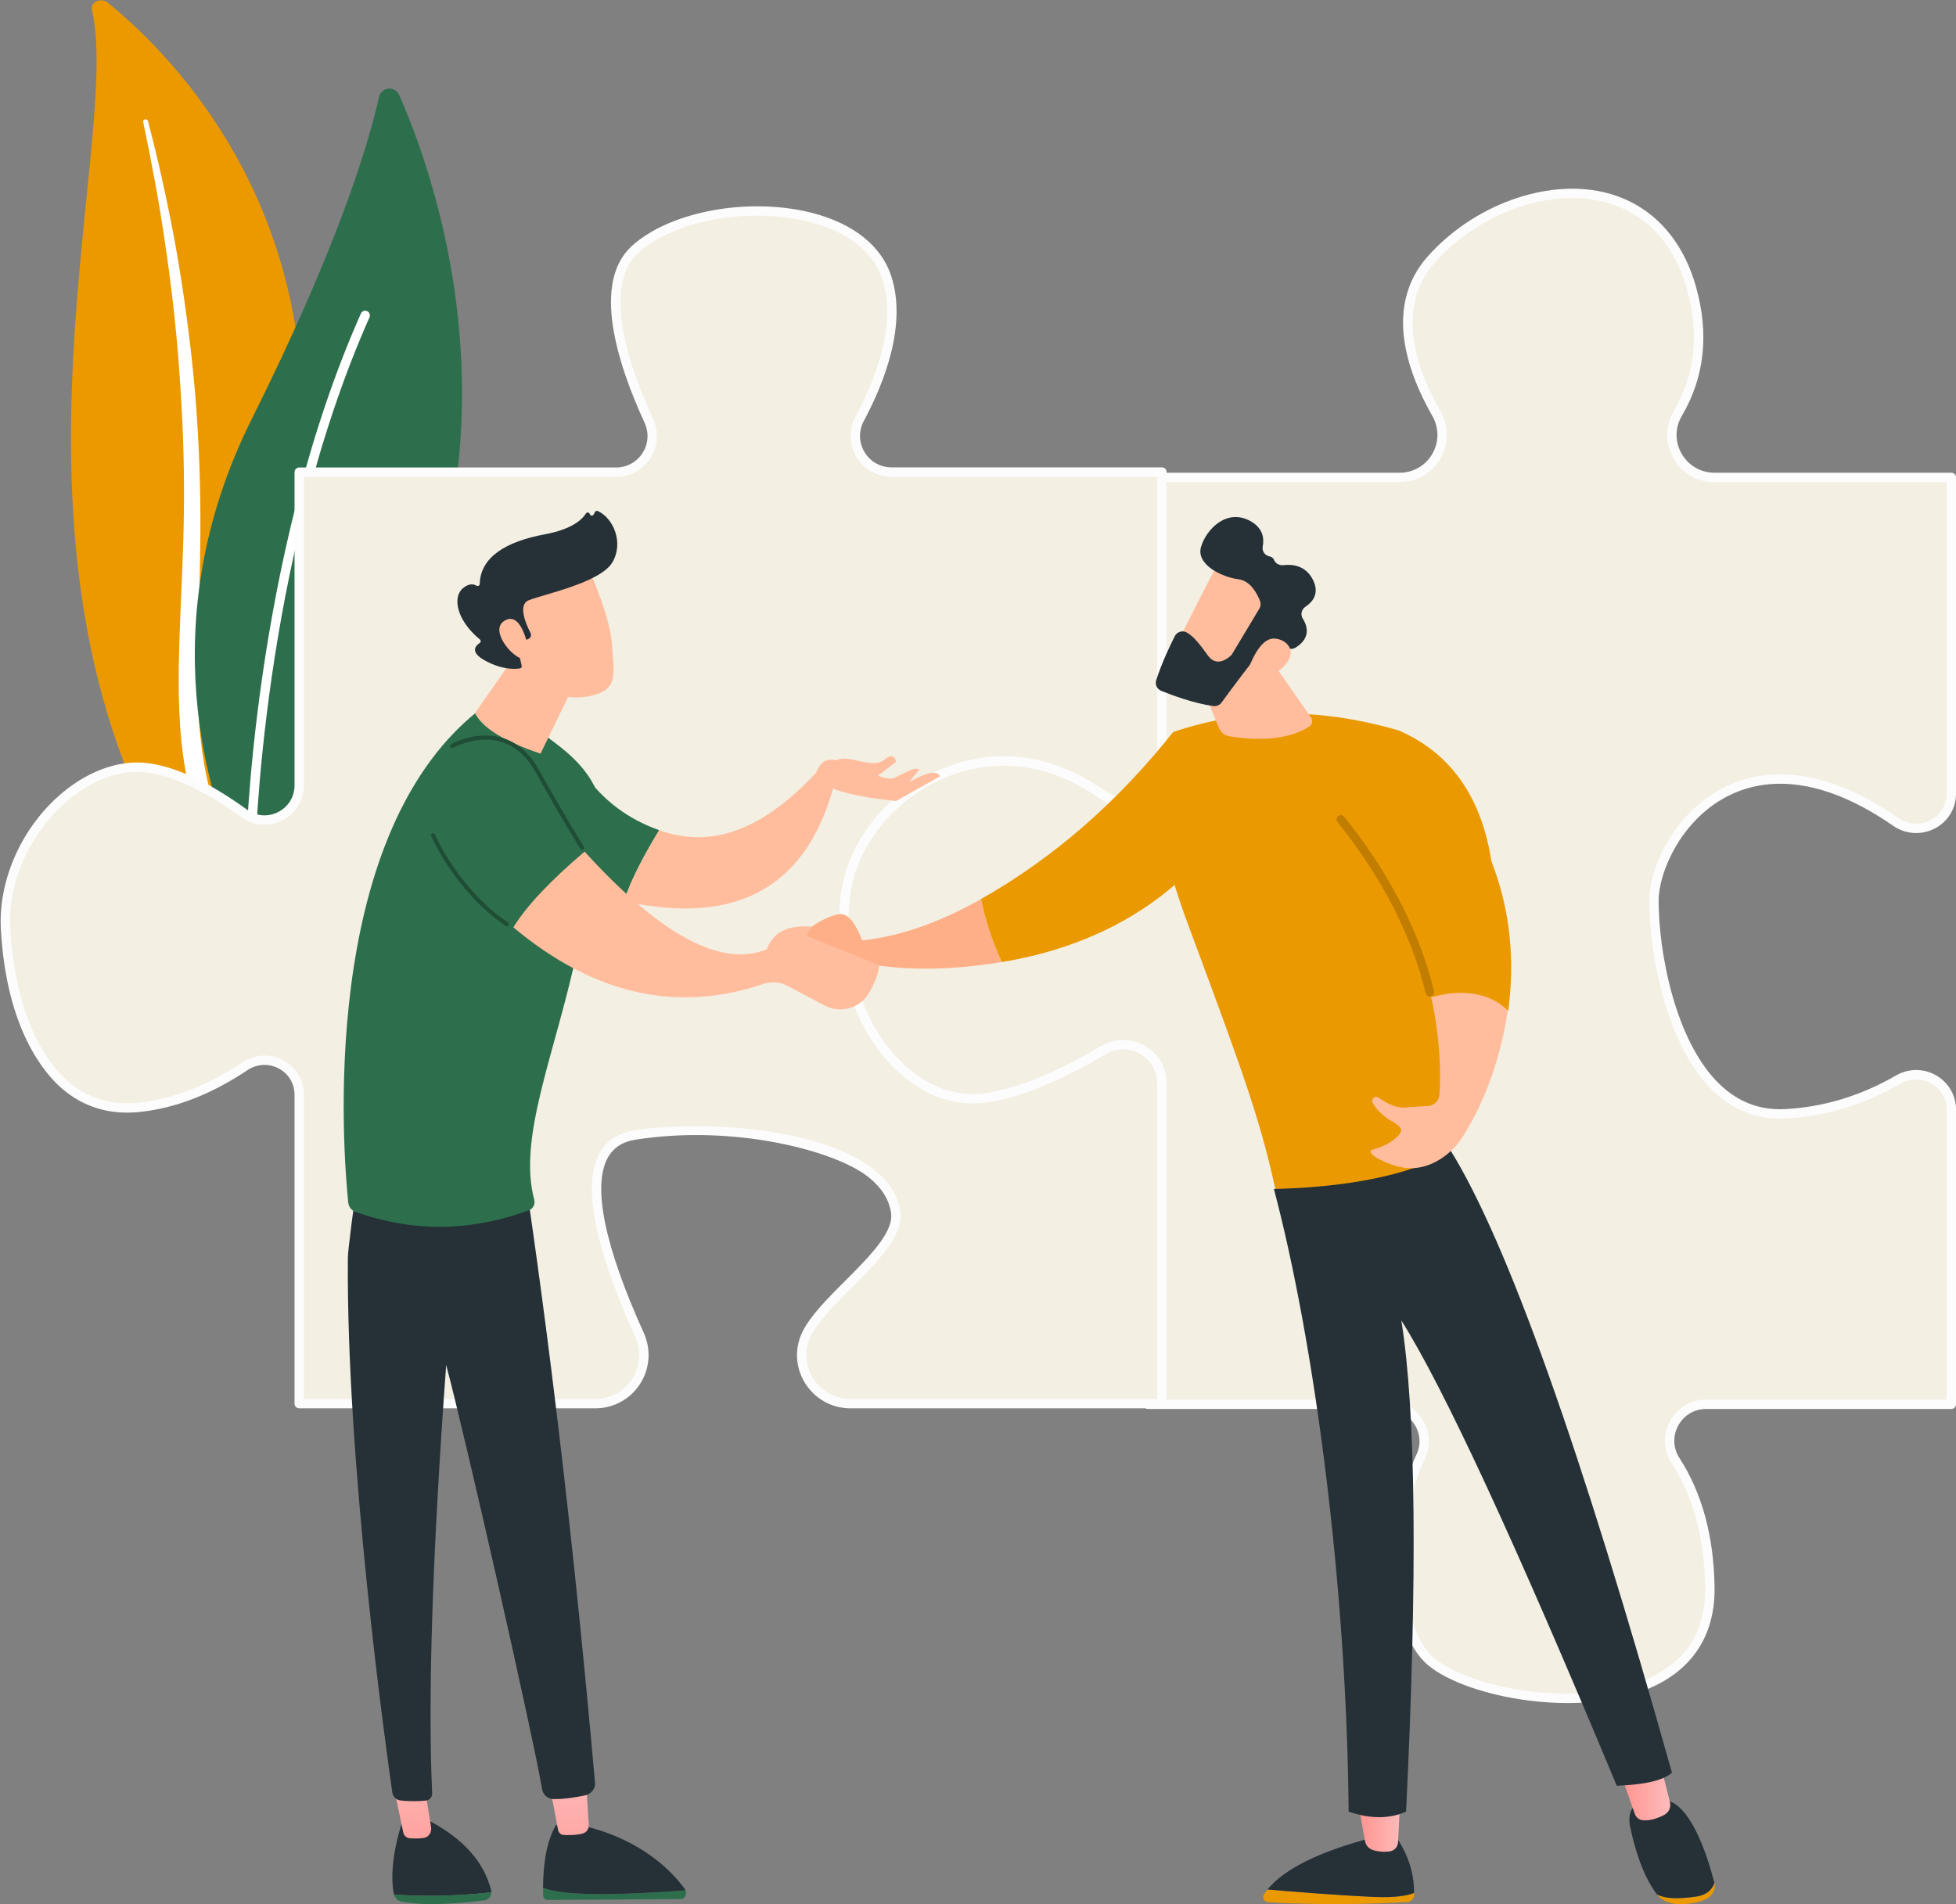 <svg xmlns="http://www.w3.org/2000/svg" viewBox="0 0 2807 2733" width="2807" height="2733">
	<rect x="0" y="0" width="2807" height="2733" fill="#808080" stroke="none"/>
	<defs>
		<linearGradient id="grd1" gradientUnits="userSpaceOnUse"  x1="4191.08" y1="5369.431" x2="1960.138" y2="-2169.591">
			<stop offset="0" stop-color="#f3efe3"  />
			<stop offset="1" stop-color="#f3efe3"  />
		</linearGradient>
		<linearGradient id="grd2" gradientUnits="userSpaceOnUse"  x1="2623.536" y1="3926.342" x2="344.156" y2="-3776.367">
			<stop offset="0" stop-color="#f3efe3"  />
			<stop offset="1" stop-color="#f3efe3"  />
		</linearGradient>
		<linearGradient id="grd3" gradientUnits="userSpaceOnUse"  x1="1118.544" y1="1332.631" x2="1150.29" y2="1321.625">
			<stop offset="0" stop-color="#feaf87"  />
			<stop offset="1" stop-color="#feaf87"  />
		</linearGradient>
		<linearGradient id="grd4" gradientUnits="userSpaceOnUse"  x1="1302.061" y1="1402.746" x2="1776.847" y2="885.207">
			<stop offset="0" stop-color="#eb9900"  />
			<stop offset="1" stop-color="#eb9900"  />
		</linearGradient>
		<linearGradient id="grd5" gradientUnits="userSpaceOnUse"  x1="1398.225" y1="1400.995" x2="1789.444" y2="974.547">
			<stop offset="0" stop-color="#eb9900"  />
			<stop offset="1" stop-color="#eb9900"  />
		</linearGradient>
		<linearGradient id="grd6" gradientUnits="userSpaceOnUse"  x1="1766.502" y1="1121.12" x2="1720.176" y2="982.139">
			<stop offset="0" stop-color="#ffbd9d"  />
			<stop offset="1" stop-color="#ffbd9d"  />
		</linearGradient>
		<linearGradient id="grd7" gradientUnits="userSpaceOnUse"  x1="1742.406" y1="776.917" x2="1916.22" y2="852.488">
			<stop offset="0" stop-color="#ffbd9d"  />
			<stop offset="1" stop-color="#ffbd9d"  />
		</linearGradient>
		<linearGradient id="grd8" gradientUnits="userSpaceOnUse"  x1="1920.425" y1="873.699" x2="1782.716" y2="727.411">
			<stop offset="0" stop-color="#253137"  />
			<stop offset="1" stop-color="#253137"  />
		</linearGradient>
		<linearGradient id="grd9" gradientUnits="userSpaceOnUse"  x1="1716.881" y1="865.532" x2="1862.265" y2="928.743">
			<stop offset="0" stop-color="#ffbd9d"  />
			<stop offset="1" stop-color="#ffbd9d"  />
		</linearGradient>
		<linearGradient id="grd10" gradientUnits="userSpaceOnUse"  x1="2029.128" y1="2710.272" x2="1814.819" y2="2710.272">
			<stop offset="0" stop-color="#eb9900"  />
			<stop offset="1" stop-color="#eb9900"  />
		</linearGradient>
		<linearGradient id="grd11" gradientUnits="userSpaceOnUse"  x1="2564.325" y1="2567.159" x2="1781.738" y2="2790.215">
			<stop offset="0" stop-color="#253137"  />
			<stop offset="1" stop-color="#253137"  />
		</linearGradient>
		<linearGradient id="grd12" gradientUnits="userSpaceOnUse"  x1="2009.322" y1="2581.829" x2="1948.345" y2="2581.829">
			<stop offset="0" stop-color="#febbba"  />
			<stop offset="1" stop-color="#ff928e"  />
		</linearGradient>
		<linearGradient id="grd13" gradientUnits="userSpaceOnUse"  x1="2459.144" y1="2700.745" x2="2377.848" y2="2700.745">
			<stop offset="0" stop-color="#eb9900"  />
			<stop offset="1" stop-color="#eb9900"  />
		</linearGradient>
		<linearGradient id="grd14" gradientUnits="userSpaceOnUse"  x1="2170.769" y1="2413.68" x2="2640.449" y2="2719.518">
			<stop offset="0" stop-color="#253137"  />
			<stop offset="1" stop-color="#253137"  />
		</linearGradient>
		<linearGradient id="grd15" gradientUnits="userSpaceOnUse"  x1="2395.58" y1="2525.276" x2="2324.165" y2="2525.276">
			<stop offset="0" stop-color="#febbba"  />
			<stop offset="1" stop-color="#ff928e"  />
		</linearGradient>
		<linearGradient id="grd16" gradientUnits="userSpaceOnUse"  x1="2683.17" y1="2478.965" x2="1569.312" y2="939.004">
			<stop offset="0" stop-color="#253137"  />
			<stop offset="1" stop-color="#253137"  />
		</linearGradient>
		<linearGradient id="grd17" gradientUnits="userSpaceOnUse"  x1="2176.071" y1="1502.522" x2="2017.867" y2="1806.759">
			<stop offset="0" stop-color="#ffbd9d"  />
			<stop offset="1" stop-color="#ffbd9d"  />
		</linearGradient>
		<linearGradient id="grd18" gradientUnits="userSpaceOnUse"  x1="1563.486" y1="1584.828" x2="1994.398" y2="1115.114">
			<stop offset="0" stop-color="#eb9900"  />
			<stop offset="1" stop-color="#eb9900"  />
		</linearGradient>
		<linearGradient id="grd19" gradientUnits="userSpaceOnUse"  x1="1908.346" y1="1204.514" x2="2018.092" y2="772.248">
			<stop offset="0" stop-color="#c17d00"  />
			<stop offset="1" stop-color="#c17d00"  />
		</linearGradient>
		<linearGradient id="grd20" gradientUnits="userSpaceOnUse"  x1="566.054" y1="2608.069" x2="705.223" y2="2608.069">
			<stop offset="0" stop-color="#253137"  />
			<stop offset="1" stop-color="#253137"  />
		</linearGradient>
		<linearGradient id="grd21" gradientUnits="userSpaceOnUse"  x1="898.087" y1="2570.363" x2="481.193" y2="2897.709">
			<stop offset="0" stop-color="#2d6f4d"  />
			<stop offset="1" stop-color="#2d6f4d"  />
		</linearGradient>
		<linearGradient id="grd22" gradientUnits="userSpaceOnUse"  x1="634.738" y1="2507.941" x2="607.726" y2="2743.688">
			<stop offset="0" stop-color="#febbba"  />
			<stop offset="1" stop-color="#ff928e"  />
		</linearGradient>
		<linearGradient id="grd23" gradientUnits="userSpaceOnUse"  x1="1054.604" y1="2671.676" x2="538.53" y2="3076.898">
			<stop offset="0" stop-color="#2d6f4d"  />
			<stop offset="1" stop-color="#2d6f4d"  />
		</linearGradient>
		<linearGradient id="grd24" gradientUnits="userSpaceOnUse"  x1="779.298" y1="2617.747" x2="983.718" y2="2617.747">
			<stop offset="0" stop-color="#253137"  />
			<stop offset="1" stop-color="#253137"  />
		</linearGradient>
		<linearGradient id="grd25" gradientUnits="userSpaceOnUse"  x1="851.764" y1="2530.696" x2="839.624" y2="2767.862">
			<stop offset="0" stop-color="#febbba"  />
			<stop offset="1" stop-color="#ff928e"  />
		</linearGradient>
		<linearGradient id="grd26" gradientUnits="userSpaceOnUse"  x1="1120.791" y1="1728.333" x2="667.363" y2="3163.41">
			<stop offset="0" stop-color="#253137"  />
			<stop offset="1" stop-color="#253137"  />
		</linearGradient>
		<linearGradient id="grd27" gradientUnits="userSpaceOnUse"  x1="260.015" y1="1509.331" x2="681.975" y2="991.554">
			<stop offset="0" stop-color="#2d6f4d"  />
			<stop offset="1" stop-color="#2d6f4d"  />
		</linearGradient>
		<linearGradient id="grd28" gradientUnits="userSpaceOnUse"  x1="610.185" y1="982.442" x2="798.905" y2="870.109">
			<stop offset="0" stop-color="#ffbd9d"  />
			<stop offset="1" stop-color="#ffbd9d"  />
		</linearGradient>
		<linearGradient id="grd29" gradientUnits="userSpaceOnUse"  x1="790.853" y1="1022.348" x2="684.044" y2="865.403">
			<stop offset="0" stop-color="#ffbd9d"  />
			<stop offset="1" stop-color="#ffbd9d"  />
		</linearGradient>
		<linearGradient id="grd30" gradientUnits="userSpaceOnUse"  x1="759.395" y1="606.588" x2="914.308" y2="788.027">
			<stop offset="0" stop-color="#253137"  />
			<stop offset="1" stop-color="#253137"  />
		</linearGradient>
		<linearGradient id="grd31" gradientUnits="userSpaceOnUse"  x1="784.389" y1="1017.99" x2="691.149" y2="880.984">
			<stop offset="0" stop-color="#ffbd9d"  />
			<stop offset="1" stop-color="#ffbd9d"  />
		</linearGradient>
		<linearGradient id="grd32" gradientUnits="userSpaceOnUse"  x1="603.841" y1="1428.557" x2="841.593" y2="1103.331">
			<stop offset="0" stop-color="#2d6f4d"  />
			<stop offset="1" stop-color="#2d6f4d"  />
		</linearGradient>
		<linearGradient id="grd33" gradientUnits="userSpaceOnUse"  x1="1364.665" y1="1196.583" x2="968.543" y2="1393.632">
			<stop offset="0" stop-color="#ffbd9d"  />
			<stop offset="1" stop-color="#ffbd9d"  />
		</linearGradient>
		<linearGradient id="grd34" gradientUnits="userSpaceOnUse"  x1="1302.873" y1="1076.302" x2="1186.752" y2="1197.585">
			<stop offset="0" stop-color="#ffbd9d"  />
			<stop offset="1" stop-color="#ffbd9d"  />
		</linearGradient>
		<linearGradient id="grd35" gradientUnits="userSpaceOnUse"  x1="1305.753" y1="1137.176" x2="932.357" y2="1322.919">
			<stop offset="0" stop-color="#ffbd9d"  />
			<stop offset="1" stop-color="#ffbd9d"  />
		</linearGradient>
		<linearGradient id="grd36" gradientUnits="userSpaceOnUse"  x1="1434.037" y1="1546.515" x2="284.049" y2="1338.565">
			<stop offset="0" stop-color="#ffbd9d"  />
			<stop offset="1" stop-color="#ffbd9d"  />
		</linearGradient>
		<linearGradient id="grd37" gradientUnits="userSpaceOnUse"  x1="966.702" y1="968.522" x2="464.859" y2="1737.722">
			<stop offset="0" stop-color="#1f4d35"  />
			<stop offset="1" stop-color="#1f4d35"  />
		</linearGradient>
		<linearGradient id="grd38" gradientUnits="userSpaceOnUse"  x1="983.137" y1="994.207" x2="500.897" y2="1733.361">
			<stop offset="0" stop-color="#1f4d35"  />
			<stop offset="1" stop-color="#1f4d35"  />
		</linearGradient>
	</defs>
	<style>
		tspan { white-space:pre }
		.shp0 { fill: #ec9900 } 
		.shp1 { mix-blend-mode: soft-light;fill: #ffffff } 
		.shp2 { fill: #2d6f4d } 
		.shp3 { fill: url(#grd1) } 
		.shp4 { fill: #fcfcfc } 
		.shp5 { fill: url(#grd2) } 
		.shp6 { fill: url(#grd3) } 
		.shp7 { fill: url(#grd4) } 
		.shp8 { fill: url(#grd5) } 
		.shp9 { fill: url(#grd6) } 
		.shp10 { fill: url(#grd7) } 
		.shp11 { fill: url(#grd8) } 
		.shp12 { fill: url(#grd9) } 
		.shp13 { fill: url(#grd10) } 
		.shp14 { fill: url(#grd11) } 
		.shp15 { fill: url(#grd12) } 
		.shp16 { fill: url(#grd13) } 
		.shp17 { fill: url(#grd14) } 
		.shp18 { fill: url(#grd15) } 
		.shp19 { fill: url(#grd16) } 
		.shp20 { fill: url(#grd17) } 
		.shp21 { fill: url(#grd18) } 
		.shp22 { fill: url(#grd19) } 
		.shp23 { fill: url(#grd20) } 
		.shp24 { fill: url(#grd21) } 
		.shp25 { fill: url(#grd22) } 
		.shp26 { fill: url(#grd23) } 
		.shp27 { fill: url(#grd24) } 
		.shp28 { fill: url(#grd25) } 
		.shp29 { fill: url(#grd26) } 
		.shp30 { fill: url(#grd27) } 
		.shp31 { fill: url(#grd28) } 
		.shp32 { fill: url(#grd29) } 
		.shp33 { fill: url(#grd30) } 
		.shp34 { fill: url(#grd31) } 
		.shp35 { fill: url(#grd32) } 
		.shp36 { fill: url(#grd33) } 
		.shp37 { fill: url(#grd34) } 
		.shp38 { fill: url(#grd35) } 
		.shp39 { fill: url(#grd36) } 
		.shp40 { fill: url(#grd37) } 
		.shp41 { fill: url(#grd38) } 
	</style>
	<g id="Illustration">
		<g id="&lt;Group&gt;">
			<g id="&lt;Group&gt;">
				<path id="&lt;Path&gt;" class="shp0" d="M131.93 14.27C129.34 3.23 144.88 -4.11 154.39 3.6C250.99 81.93 483.09 316.5 425.24 726.43C352.67 1240.75 476.74 1428.42 631.18 1542.89C489.79 1507 374.61 1425.58 285.64 1298.63C-41.99 831.08 178.06 210.63 131.93 14.27Z" />
				<path id="&lt;Path&gt;" class="shp1" d="M205.45 174.91C217.53 232.17 228.3 289.6 236.63 347.29C245.3 404.93 251.95 462.77 256.49 520.71C260.78 578.66 263.81 636.67 263.99 694.7C264.46 752.73 262.05 810.72 259.39 868.92C257.11 927.11 254.43 985.72 258.69 1044.74C262.88 1103.64 275.28 1163.06 299.88 1218.76C306.03 1232.64 312.5 1246.48 319.84 1259.85C326.91 1273.35 334.66 1286.57 342.69 1299.68C358.9 1325.82 377.15 1351.08 397.49 1375.05C438.31 1422.92 487.54 1465.38 541.77 1501.32C547.48 1505.1 555.66 1504.17 560.04 1499.25C564.34 1494.41 563.38 1487.51 557.94 1483.68L557.9 1483.65C545 1474.59 532.23 1465.41 519.98 1455.77C513.76 1451.03 507.8 1446.07 501.74 1441.21C495.89 1436.15 489.82 1431.28 484.16 1426.08C461.13 1405.58 439.8 1383.71 420.44 1360.59C381.51 1314.56 350.34 1263.27 326.73 1210.09C315.27 1183.38 306.11 1155.99 299.42 1128.08C292.75 1100.17 288.56 1071.77 286.24 1043.14C281.59 985.85 283.69 927.83 285.49 869.63C287.2 811.41 288.45 752.91 286.91 694.44C286.24 665.22 284.95 636 283.06 606.82C282.21 592.23 281.04 577.65 279.9 563.07C278.59 548.5 277.19 533.94 275.65 519.4C269.38 461.22 261.06 403.23 250.63 345.56C239.87 287.92 227.35 230.55 212.29 173.7C211.86 172.07 209.99 171.06 208.11 171.43C206.28 171.79 205.12 173.34 205.45 174.91Z" />
			</g>
			<g id="&lt;Group&gt;">
				<g id="&lt;Group&gt;">
					<path id="&lt;Path&gt;" class="shp2" d="M382.17 1245.33C370.33 1257.9 349.5 1254.29 342.37 1238.55C303.06 1151.76 214.09 896.31 361.02 602.01C485.1 353.49 528.76 206.94 543.97 139.04C547.19 124.68 566.87 122.78 572.81 136.24C638.33 284.77 811.36 789.97 382.17 1245.33Z" />
					<path id="&lt;Path&gt;" class="shp1" d="M360.66 1236.17C360.24 1236.25 359.8 1236.28 359.36 1236.28C355.64 1236.22 352.66 1233.16 352.72 1229.43C352.78 1225.21 361 803.33 517.91 449.99C519.42 446.59 523.4 445.05 526.81 446.56C530.21 448.07 531.75 452.06 530.23 455.46C374.47 806.23 366.27 1225.45 366.2 1229.64C366.15 1232.92 363.77 1235.62 360.66 1236.17Z" />
				</g>
			</g>
			<g id="&lt;Group&gt;">
				<g id="&lt;Group&gt;">
					<path id="&lt;Path&gt;" class="shp3" d="M2061.36 593.66C2023.8 527.68 1994.9 438.95 2053.93 372.54C2160.56 252.59 2373.8 225.93 2427.12 412.52C2449.17 489.71 2433.6 549.71 2407.75 593.53C2383.8 634.11 2413.32 685.26 2460.44 685.26L2800.31 685.26L2800.31 1138.73C2800.31 1179.67 2754.3 1203.11 2720.66 1179.77C2492.66 1021.52 2373.78 1208.18 2373.52 1292.18C2373.24 1385.48 2413.79 1605.4 2560.4 1598.73C2627.4 1595.69 2683.27 1573.16 2724.18 1549.59C2758.06 1530.07 2800.31 1553.84 2800.31 1592.94L2800.31 2015.6L2448.58 2015.6C2406.82 2015.6 2381.92 2061.72 2404.63 2096.76C2430.73 2137.02 2452.58 2195.39 2453.77 2278.46C2456.8 2489.93 2133.9 2451.73 2053.93 2385.09C1996.81 2337.49 1994.46 2184.86 2038.93 2090.47C2055.36 2055.6 2028.34 2015.6 1989.78 2015.6L1647.42 2015.6L1647.42 1553.09C1647.42 1519.37 1610.8 1498.64 1581.81 1515.86C1522.89 1550.88 1431.88 1594.78 1340.87 1598.73C1187.6 1605.4 1167.61 1432.13 1160.94 1298.85C1155.06 1181.13 1379.48 990.58 1556.63 1106.75C1585.66 1125.78 1645.23 1153.64 1645.23 1118.93L1645.23 685.26L2008.55 685.26C2055.6 685.26 2084.64 634.55 2061.36 593.66Z" />
					<path id="&lt;Compound Path&gt;" fill-rule="evenodd" class="shp4" d="M2249.72 2444.49C2231.82 2444.49 2213.28 2443.31 2194.34 2440.92C2133.32 2433.23 2077.87 2413.82 2049.61 2390.27C1987.97 2338.9 1988.86 2180.91 2032.83 2087.6C2039.44 2073.58 2038.36 2057.87 2029.88 2044.5C2021.08 2030.63 2006.09 2022.35 1989.78 2022.35L1647.42 2022.35C1643.7 2022.35 1640.68 2019.33 1640.68 2015.6L1640.68 1553.09C1640.68 1539.74 1633.78 1527.84 1622.22 1521.27C1610.61 1514.66 1596.79 1514.8 1585.26 1521.66C1524.63 1557.69 1433.06 1601.47 1341.17 1605.47C1270.51 1608.61 1219.5 1574.37 1189.72 1503.89C1164.46 1444.11 1157.59 1366.86 1154.21 1299.18C1150.99 1234.85 1210.71 1152.62 1296.2 1103.64C1387.12 1051.57 1483.38 1050.66 1560.33 1101.11C1587.05 1118.64 1623.15 1133.62 1634.88 1127.3C1635.87 1126.77 1638.49 1125.35 1638.49 1118.93L1638.49 685.26C1638.49 681.54 1641.51 678.52 1645.23 678.52L2008.55 678.52C2028.08 678.52 2045.57 668.48 2055.35 651.66C2065.25 634.65 2065.3 614.21 2055.5 597C2001.84 502.74 1999.55 423.57 2048.89 368.06C2114.07 294.74 2217.64 256.77 2300.7 275.7C2365.77 290.54 2412.97 338.47 2433.6 410.67C2453.05 478.76 2446.31 541.43 2413.55 596.96C2403.61 613.82 2403.47 634.06 2413.2 651.1C2423.01 668.27 2440.67 678.52 2460.44 678.52L2800.3 678.52C2804.03 678.52 2807.05 681.54 2807.05 685.26L2807.05 1138.73C2807.05 1160.32 2795.66 1179.16 2776.59 1189.14C2757.51 1199.12 2734.61 1197.65 2716.82 1185.31C2603.68 1106.78 2524.65 1119.12 2478.27 1143.29C2411.61 1178.04 2380.39 1252.69 2380.27 1292.2C2380.05 1364.41 2403.25 1494.39 2468.06 1556.51C2494.28 1581.64 2525.16 1593.53 2560.09 1591.99C2615.53 1589.48 2669.61 1573.25 2720.81 1543.74C2739.01 1533.26 2760.64 1533.23 2778.69 1543.65C2796.45 1553.92 2807.05 1572.34 2807.05 1592.94L2807.05 2015.6C2807.05 2019.33 2804.03 2022.35 2800.3 2022.35L2448.58 2022.35C2431.53 2022.35 2416.51 2031.25 2408.4 2046.17C2400.25 2061.16 2400.96 2078.7 2410.29 2093.1C2442.57 2142.89 2459.47 2205.22 2460.52 2278.37C2461.45 2343.65 2431.68 2392.59 2374.44 2419.91C2340.46 2436.12 2297.37 2444.49 2249.72 2444.49ZM1654.17 2008.86L1989.78 2008.86C2010.74 2008.86 2029.98 2019.48 2041.27 2037.28C2052.11 2054.37 2053.52 2075.33 2045.03 2093.35C1999.72 2189.5 2006.51 2336.8 2058.24 2379.92C2111.26 2424.1 2271.4 2454.13 2368.63 2407.74C2421.52 2382.5 2447.9 2339.04 2447.03 2278.56C2446.02 2207.99 2429.85 2148.06 2398.98 2100.43C2386.91 2081.83 2386.01 2059.13 2396.55 2039.73C2407.06 2020.4 2426.5 2008.86 2448.58 2008.86L2793.56 2008.86L2793.56 1592.94C2793.56 1577.22 2785.48 1563.16 2771.94 1555.33C2758.12 1547.34 2741.53 1547.38 2727.54 1555.43C2674.45 1586.02 2618.32 1602.85 2560.7 1605.47C2522.07 1607.25 2487.72 1594.03 2458.73 1566.25C2390.86 1501.19 2366.56 1366.7 2366.78 1292.16C2366.91 1248.1 2399.66 1169.07 2472.04 1131.34C2521.71 1105.44 2605.84 1091.86 2724.51 1174.23C2738.36 1183.85 2755.5 1184.95 2770.34 1177.19C2784.88 1169.58 2793.56 1155.2 2793.56 1138.73L2793.56 692L2460.44 692C2435.77 692 2413.73 679.21 2401.49 657.78C2389.33 636.49 2389.5 611.19 2401.94 590.1C2432.74 537.89 2439.03 478.76 2420.64 414.38C2396.01 328.18 2340.19 298.54 2297.7 288.85C2219.2 270.93 2121.02 307.2 2058.97 377.02C2027.49 412.43 2003.37 478.18 2067.22 590.33C2079.42 611.76 2079.35 637.23 2067.01 658.44C2054.79 679.46 2032.94 692 2008.55 692L1651.98 692L1651.98 1118.93C1651.98 1130.88 1646.17 1136.53 1641.29 1139.16C1615.54 1153.07 1555.48 1114.06 1552.94 1112.39C1480.38 1064.8 1389.25 1065.88 1302.91 1115.35C1222.88 1161.18 1164.75 1239.93 1167.67 1298.51C1171 1365.01 1177.7 1440.8 1202.14 1498.65C1229.88 1564.3 1275.12 1594.83 1340.58 1591.99C1429.68 1588.12 1519.07 1545.31 1578.37 1510.06C1594.13 1500.7 1613.01 1500.51 1628.89 1509.55C1644.71 1518.55 1654.17 1534.83 1654.17 1553.09L1654.17 2008.86Z" />
				</g>
				<g id="&lt;Group&gt;">
					<path id="&lt;Path&gt;" class="shp5" d="M351.16 1530.55C311.18 1557.39 258.41 1583.48 198.93 1589.43C67.23 1602.6 14.55 1457.73 7.96 1332.61C1.38 1207.49 113.32 1088.96 212.1 1102.13C258.63 1108.33 309.53 1137.91 350.37 1167.46C383.36 1191.34 429.41 1167.86 429.41 1127.14L429.41 677.75L884.05 677.75C921.94 677.75 947.05 638.63 931.22 604.2C895.55 526.67 855.48 408.86 911.36 358.01C998.21 278.99 1232.8 278.99 1272.31 397.52C1294.44 463.89 1264.38 543.74 1233.65 601.16C1215.11 635.78 1240.12 677.57 1279.39 677.57L1667.42 677.57L1667.42 1093.75C1667.42 1138.15 1617.21 1165.74 1581 1140.05C1413.15 1020.92 1229.84 1146.58 1213.05 1286.52C1193.29 1451.14 1298.65 1589.43 1410.6 1576.26C1467.45 1569.57 1532.78 1537.42 1583.33 1507.38C1620.45 1485.32 1667.42 1511.81 1667.42 1555L1667.42 2014.69L1220.49 2014.69C1169.35 2014.69 1135.15 1961.35 1157.31 1915.26C1183.73 1860.34 1291.99 1792.92 1285.48 1740.89C1272.31 1635.53 1037.72 1609.46 911.36 1629.08C814.92 1644.05 862.86 1794.91 917.68 1915.81C938.69 1962.15 905.22 2014.69 854.35 2014.69L429.41 2014.69L429.41 1571.48C429.41 1531.25 384.58 1508.14 351.16 1530.55Z" />
					<path id="&lt;Compound Path&gt;" fill-rule="evenodd" class="shp4" d="M1667.42 2021.43L1220.49 2021.43C1193.93 2021.43 1169.62 2007.99 1155.47 1985.47C1141.49 1963.23 1139.91 1935.89 1151.24 1912.34C1162.59 1888.74 1188.19 1863.14 1212.94 1838.38C1247 1804.32 1282.22 1769.1 1278.8 1741.73C1276.26 1721.46 1264.4 1703.2 1243.53 1687.47C1195.99 1651.61 1054.47 1613.69 912.4 1635.74C893.21 1638.72 879.97 1647.4 871.94 1662.26C849.95 1702.95 867.88 1789.66 923.81 1913.02C934.68 1936.99 932.7 1964.46 918.49 1986.5C904.39 2008.37 880.42 2021.43 854.35 2021.43L429.41 2021.43C425.69 2021.43 422.67 2018.41 422.67 2014.69L422.67 1571.48C422.67 1555.37 414.23 1541.25 400.1 1533.71C385.61 1525.99 368.71 1526.89 354.92 1536.15C303.27 1570.82 251.01 1591 199.6 1596.14C157.12 1600.39 119.98 1589.11 89.12 1562.63C65.25 1542.15 8.9 1478.76 1.23 1332.96C-2.3 1265.92 28.23 1194.07 80.89 1145.46C121.58 1107.91 169.74 1089.69 212.99 1095.45C253.14 1100.8 300.69 1123.19 354.33 1162C367.73 1171.7 384.52 1173.02 399.22 1165.51C413.9 1158.01 422.67 1143.67 422.67 1127.14L422.67 677.75C422.67 674.03 425.69 671.01 429.41 671.01L884.05 671.01C899.55 671.01 913.78 663.24 922.12 650.23C930.45 637.23 931.56 621.07 925.09 607.01C885.06 519.99 849.39 405.29 906.83 353.02C961.87 302.93 1075.98 282.22 1166.6 305.89C1224.71 321.06 1264.53 352.85 1278.71 395.38C1301.77 464.59 1270.17 547.22 1239.59 604.34C1232.01 618.5 1232.4 635.15 1240.63 648.89C1248.86 662.62 1263.35 670.82 1279.39 670.82L1667.42 670.82C1671.15 670.82 1674.17 673.84 1674.17 677.57L1674.17 1093.75C1674.17 1117.34 1661.05 1138.77 1639.93 1149.68C1619.27 1160.35 1595.78 1158.8 1577.1 1145.54C1505.97 1095.06 1426.02 1085.33 1351.97 1118.15C1280.16 1149.97 1228.25 1216.37 1219.74 1287.32C1208.96 1377.11 1236.59 1467.29 1291.83 1522.66C1326.83 1557.74 1368.7 1574.41 1409.82 1569.57C1467.18 1562.82 1533.96 1528.87 1579.88 1501.58C1599.49 1489.93 1623 1489.69 1642.76 1500.94C1662.43 1512.12 1674.17 1532.33 1674.17 1555L1674.17 2014.69C1674.17 2018.41 1671.15 2021.43 1667.42 2021.43ZM997.83 1616.42C1086.25 1616.42 1192.96 1632.44 1251.66 1676.7C1275.54 1694.71 1289.17 1716.03 1292.17 1740.05C1296.41 1773.97 1258.83 1811.56 1222.47 1847.92C1198.52 1871.87 1173.75 1896.65 1163.39 1918.18C1154.08 1937.53 1155.39 1960.01 1166.88 1978.29C1178.56 1996.86 1198.6 2007.95 1220.49 2007.95L1660.68 2007.95L1660.68 1555C1660.68 1537.25 1651.49 1521.42 1636.1 1512.66C1620.6 1503.84 1602.16 1504.03 1586.77 1513.18C1539.73 1541.13 1471.11 1575.93 1411.39 1582.96C1366.16 1588.29 1320.26 1570.25 1282.29 1532.18C1224.19 1473.95 1195.09 1379.51 1206.35 1285.71C1215.42 1210.14 1270.43 1139.53 1346.5 1105.82C1425.09 1071.01 1509.76 1081.21 1584.91 1134.55C1599.4 1144.83 1617.66 1146.01 1633.74 1137.7C1650.36 1129.11 1660.68 1112.27 1660.68 1093.75L1660.68 684.31L1279.39 684.31C1258.56 684.31 1239.75 673.66 1229.06 655.82C1218.38 637.98 1217.86 616.35 1227.7 597.98C1257.03 543.19 1287.47 464.3 1265.92 399.65C1253.23 361.58 1216.75 332.92 1163.19 318.94C1076.52 296.32 967.91 315.67 915.9 363C892.67 384.13 864.57 443.2 937.35 601.38C945.74 619.63 944.29 640.61 933.48 657.5C922.64 674.4 904.17 684.49 884.05 684.49L436.15 684.49L436.15 1127.14C436.15 1148.51 424.35 1167.82 405.35 1177.52C386.34 1187.23 363.75 1185.47 346.42 1172.92C295.35 1135.97 248.59 1113.8 211.21 1108.81C171.94 1103.57 127.76 1120.55 90.04 1155.37C40.24 1201.34 11.37 1269.11 14.69 1332.25C19.83 1429.79 50.94 1512.09 97.91 1552.4C125.85 1576.38 159.62 1586.6 198.26 1582.72C247.44 1577.81 297.62 1558.37 347.41 1524.95C365.15 1513.06 387.77 1511.85 406.44 1521.82C425.05 1531.74 436.15 1550.3 436.15 1571.48L436.15 2007.95L854.35 2007.95C875.81 2007.95 895.55 1997.2 907.16 1979.2C918.87 1961.03 920.51 1938.37 911.53 1918.59C852.97 1789.42 835.66 1701.02 860.07 1655.85C870.11 1637.28 887.02 1626.04 910.33 1622.42C934.71 1618.63 965.01 1616.42 997.83 1616.42Z" />
				</g>
			</g>
			<g id="&lt;Group&gt;">
				<g id="&lt;Group&gt;">
					<g id="&lt;Group&gt;">
						<path id="&lt;Path&gt;" class="shp6" d="M1237.18 1349.75C1226.74 1322.26 1215.42 1309.78 1203.22 1312.3C1191.02 1314.81 1178.25 1320.76 1164.91 1330.13L1135.52 1369.88C1190.52 1391.54 1227.7 1396.17 1247.04 1383.75C1303.23 1393.46 1366.79 1392.49 1437.74 1380.85C1422.33 1348.33 1413.15 1315.76 1407.76 1290.49C1353.86 1321 1295.8 1343.79 1237.18 1349.75Z" />
						<path id="&lt;Path&gt;" class="shp7" d="M1683.59 1050.68C1603.15 1152 1511.2 1231.93 1407.76 1290.49C1413.15 1315.76 1422.33 1348.33 1437.74 1380.85C1518.23 1367.64 1611.39 1336.12 1690.37 1266.08L1683.59 1050.68Z" />
					</g>
					<path id="&lt;Path&gt;" class="shp8" d="M1834.06 1724.26C1810.47 1612.18 1786.87 1547.29 1707.86 1334.84C1683 1267.99 1660.42 1200.34 1671.33 1129.85L1683.59 1050.68C1785.95 1016.05 1893.87 1015.32 2007.34 1048.5C2162.14 1115.75 2186.97 1315.44 2081.82 1647.58C2010.73 1727.11 1927.53 1749.78 1834.06 1724.26Z" />
					<path id="&lt;Path&gt;" class="shp9" d="M1709.72 949.64L1749.54 1045.29C1752.05 1051.34 1757.49 1055.64 1763.94 1056.75C1786.89 1060.68 1842.41 1066.83 1878.88 1042.86C1883.22 1040 1884.33 1034.09 1881.35 1029.83L1807.8 924.22L1709.72 949.64Z" />
					<g id="&lt;Group&gt;">
						<path id="&lt;Path&gt;" class="shp10" d="M1750.9 803.3C1749.79 804.34 1726.26 849.97 1680.33 940.17L1758.42 977.87L1842.77 859.33C1800.19 804.41 1769.56 785.73 1750.9 803.3Z" />
						<path id="&lt;Path&gt;" class="shp11" d="M1807.28 873.56L1768.34 938.48C1767.75 939.46 1767.04 940.35 1766.2 941.14C1761.57 945.45 1745.7 958 1733.44 940.91C1722.99 926.35 1713.18 913.11 1702.67 907.65C1696.54 904.46 1688.98 907 1685.87 913.18C1679.45 925.9 1667.02 951.82 1659.21 976.41C1657.26 982.57 1660.44 989.18 1666.43 991.61C1682.24 998.02 1713.49 1009.6 1741.22 1013.43C1745.78 1014.06 1750.29 1012.14 1753 1008.42C1764.93 992.08 1798.56 946.4 1810.04 934.97C1820.7 924.34 1840.38 928.35 1849.25 930.9C1852.61 931.87 1856.2 931.4 1859.2 929.59C1868.19 924.17 1883.9 910.68 1869.53 887.83C1865.96 882.15 1867.78 874.58 1873.39 870.9C1883.43 864.29 1894.33 851.89 1883.95 831.8C1873.43 811.47 1854.66 809.64 1841.88 811.21C1836.22 811.9 1830.48 808.93 1828.3 803.66C1827.34 801.32 1825.43 799.32 1821.88 798.6C1815.18 797.24 1810.78 791.11 1812.09 784.4C1814.35 772.89 1812.65 757.95 1794.28 747.85C1760.59 729.32 1731.07 759.51 1723.57 784.99C1716.06 810.47 1753.73 828.47 1777.43 831.48C1794.84 833.69 1804.38 852.69 1808.22 862.62C1809.61 866.22 1809.27 870.24 1807.28 873.56Z" />
						<path id="&lt;Path&gt;" class="shp12" d="M1793.63 954.4C1804.81 928.12 1816.78 915.51 1829.57 916.58C1848.75 918.19 1863.84 937.3 1840.07 958.77C1820.36 976.58 1804.88 975.13 1793.63 954.4Z" />
					</g>
					<g id="&lt;Group&gt;">
						<path id="&lt;Path&gt;" class="shp13" d="M1818.95 2712.06C1856.03 2715.26 1920.39 2720.47 1971.13 2722.7C2001.63 2724.05 2019.19 2721.06 2029.31 2717.01C2029.29 2718.15 2029.26 2719.23 2029.21 2720.23C2028.97 2725.57 2024.63 2729.84 2019.24 2730.14C1923.37 2735.49 1847.12 2731.99 1819.97 2730.34C1814.36 2730 1811.01 2723.9 1813.88 2719.11C1815.32 2716.72 1817.06 2714.38 1818.95 2712.06Z" />
						<path id="&lt;Path&gt;" class="shp14" d="M1971.13 2722.7C1920.39 2720.47 1856.03 2715.26 1818.95 2712.06C1843.25 2682.24 1893.98 2657.28 1971.13 2637.18L2003.82 2637.18C2026.3 2669.58 2029.55 2700.43 2029.31 2717.01C2019.19 2721.06 2001.63 2724.05 1971.13 2722.7Z" />
						<path id="&lt;Path&gt;" class="shp15" d="M2009.32 2583.82L2006.26 2644.34C2005.93 2650.9 2001.02 2656.41 1994.46 2657.34C1987.93 2658.28 1979.18 2658.4 1969.91 2655.31C1964.2 2653.41 1959.97 2648.6 1958.91 2642.74L1948.34 2583.82L2009.32 2583.82Z" />
					</g>
					<g id="&lt;Group&gt;">
						<g id="&lt;Group&gt;">
							<path id="&lt;Path&gt;" class="shp16" d="M2433.85 2722.25C2449.93 2720.01 2457.21 2711.65 2460.26 2702.72C2460.28 2702.8 2460.3 2702.88 2460.32 2702.96C2462.69 2712.38 2457.2 2722.15 2446.24 2726.79C2432.98 2732.4 2418.49 2733.36 2407.24 2732.9C2395.17 2732.4 2384.09 2727.4 2378 2719.41L2377.91 2719.29C2390.03 2725.29 2407.03 2725.99 2433.85 2722.25Z" />
							<path id="&lt;Path&gt;" class="shp17" d="M2358.03 2583.43L2384.98 2583.43C2426.04 2582.59 2451.82 2669.19 2460.26 2702.72C2457.21 2711.65 2449.93 2720.01 2433.85 2722.25C2407.03 2725.99 2390.03 2725.29 2377.91 2719.29C2355.73 2690.1 2344.73 2647.35 2339.45 2622.4C2335.44 2603.49 2341.63 2590.49 2358.03 2583.43Z" />
						</g>
						<path id="&lt;Path&gt;" class="shp18" d="M2381.52 2527.25L2396.49 2586.78C2398.32 2594.08 2394.83 2601.63 2388.08 2605.09C2379.71 2609.39 2367.92 2613.9 2357.08 2612.6C2351.99 2611.98 2347.76 2608.39 2346.07 2603.6L2324.1 2540.96L2381.52 2527.25Z" />
					</g>
					<path id="&lt;Path&gt;" class="shp19" d="M2399.37 2544.46C2386.96 2555.47 2360.56 2561.7 2320.18 2563.16C2174.72 2214.05 2071.68 1991.44 2011.03 1895.34C2032.04 2027.1 2034.3 2262.1 2017.82 2600.34C1993.82 2610.93 1966.35 2610.93 1935.4 2600.34C1932.48 2276.75 1886.92 1929.05 1828.16 1706.57C1975.63 1703.25 2055.77 1671.1 2081.38 1650.85C2163.33 1782.97 2269.32 2080.84 2399.37 2544.46Z" />
					<path id="&lt;Path&gt;" class="shp20" d="M2052.32 1424.81C2067.55 1487.77 2067.96 1549.36 2065.64 1571.78C2064.76 1580.24 2057.97 1586.84 2049.49 1587.43C2039.86 1588.1 2026.75 1588.99 2015.03 1589.66C2002.16 1590.41 1987.87 1582.27 1978.31 1575.47C1973.43 1571.99 1967.12 1577.4 1969.84 1582.73C1974.54 1591.92 1982.69 1599.15 1990.79 1605.3C1995.66 1609 2011.84 1615.58 2010.71 1622.86C2010.35 1625.16 2008.97 1627.16 2007.48 1628.95C1998.49 1639.74 1984.88 1645.5 1971.45 1649.62C1969.77 1650.14 1967.99 1650.69 1966.8 1651.99C1966.47 1660.68 1993.18 1670.33 2000.08 1672.62C2010.41 1676.04 2021.36 1677.5 2032.21 1676.35C2059.09 1673.52 2083.91 1654.97 2098.39 1632.6C2137.09 1572.8 2157.1 1500.58 2164.42 1445.35C2128.41 1409.36 2074.06 1418.48 2052.32 1424.81Z" />
					<g id="&lt;Group&gt;">
						<path id="&lt;Path&gt;" class="shp21" d="M2164.42 1451.04C2183.56 1306.44 2137.41 1178.54 2025.98 1067.36L1926.53 1183.3C2002.03 1277.41 2037.92 1363.65 2054.32 1431.38C2076.06 1425.05 2128.41 1415.04 2164.42 1451.04Z" />
						<path id="&lt;Path&gt;" class="shp22" d="M2051.95 1430.32C2049.17 1430.32 2046.65 1428.43 2045.96 1425.61C2025.76 1342.11 1983.16 1259.45 1919.36 1179.93C1917.23 1177.28 1917.66 1173.4 1920.31 1171.27C1922.96 1169.15 1926.84 1169.57 1928.97 1172.22C1993.9 1253.17 2037.3 1337.45 2057.94 1422.71C2058.74 1426.02 2056.71 1429.34 2053.4 1430.14C2052.91 1430.26 2052.43 1430.32 2051.95 1430.32Z" />
					</g>
				</g>
				<g id="&lt;Group&gt;">
					<g id="&lt;Group&gt;">
						<path id="&lt;Path&gt;" class="shp23" d="M705.06 2716.15C705.08 2715.09 705.01 2714.02 704.74 2712.94C694.07 2670.67 662.28 2636.37 609.36 2610.04L577.9 2612.5C559.81 2668.39 562.14 2702.67 565.04 2717.94C565.12 2718.36 565.25 2718.77 565.37 2719.18C591.32 2721.5 644.73 2723.02 705.06 2716.15Z" />
						<path id="&lt;Path&gt;" class="shp24" d="M565.37 2719.18C566.77 2724.28 570.53 2728.25 575.35 2729.27C612.26 2737.03 670.93 2730.78 695.57 2727.56C701 2726.85 704.97 2721.83 705.06 2716.15C644.73 2723.02 591.32 2721.5 565.37 2719.18Z" />
						<path id="&lt;Path&gt;" class="shp25" d="M565.25 2565.65L578.58 2629.79C579.55 2634.49 583.16 2638 587.54 2638.41C592.89 2638.92 600.51 2639.21 608.18 2638.09C615.05 2637.08 619.84 2630.09 618.62 2622.6L609.36 2565.65L565.25 2565.65Z" />
						<path id="&lt;Path&gt;" class="shp26" d="M841.3 2718.37C806.56 2717.4 788.59 2713.31 779.3 2709.51C779.28 2712.97 779.3 2716.48 779.41 2720.13C779.53 2724.02 782.41 2727.12 785.95 2727.1L976.71 2725.87C982.8 2725.83 986.36 2718.77 983.72 2713.19C958.71 2715.25 895.01 2719.88 841.3 2718.37Z" />
						<path id="&lt;Path&gt;" class="shp27" d="M983.72 2713.19C983.49 2712.7 983.29 2712.21 982.96 2711.75C966.12 2688.21 923.21 2641.34 838.42 2621.01L797.75 2619.72C785.68 2640.71 779.53 2670.64 779.3 2709.51C788.59 2713.31 806.56 2717.4 841.3 2718.37C895.01 2719.88 958.71 2715.25 983.72 2713.19Z" />
						<path id="&lt;Path&gt;" class="shp28" d="M788.4 2559.97C789.04 2562.97 797.5 2608.61 800.78 2626.3C801.56 2630.51 804.84 2633.59 808.73 2633.81C815.7 2634.2 826.93 2634.25 836.59 2631.62C841.8 2630.21 845.3 2624.9 844.93 2619L840.38 2546.81L788.4 2559.97Z" />
						<path id="&lt;Path&gt;" class="shp29" d="M757.58 1717.33C794.88 1973.64 826.99 2254.31 853.91 2559.32C854.66 2567.84 847.87 2575.25 839.5 2577.01C827.16 2579.61 809.03 2582.7 794.02 2582.28C786.01 2582.05 779.31 2576.11 777.96 2568.21C764.21 2487.54 666.05 2054.61 640.29 1959.33C620.56 2229.15 613.85 2434.06 620.16 2574.05C620.39 2579.27 616.57 2583.8 611.38 2584.4C603.5 2585.31 590.9 2586 574.87 2584.3C568.78 2583.65 563.87 2579.05 563 2572.99C553.2 2504.72 496.81 2098.35 499.21 1805.62C499.3 1794.61 505.75 1743.9 518.58 1653.47L757.58 1717.33Z" />
					</g>
					<path id="&lt;Path&gt;" class="shp30" d="M510.17 1739.49C504.41 1737.45 500.4 1732.23 499.78 1726.16C492.34 1653.97 456.31 1206.39 683.75 1022.28C692.44 999.53 732.53 1016.11 804 1072.04C911.21 1155.92 853.81 1243.85 828.14 1365.12C797.08 1511.87 742.59 1631.83 766.7 1722.14C768.36 1728.37 765.09 1734.91 759.03 1737.14C675.75 1767.84 592.8 1768.85 510.17 1739.49Z" />
					<path id="&lt;Path&gt;" class="shp31" d="M772.47 888.17C772.42 892.42 742.12 937.54 681.58 1023.54C692.44 1044.94 723.82 1064.33 775.7 1081.71L842.88 943.59L772.47 888.17Z" />
					<g id="&lt;Group&gt;">
						<path id="&lt;Path&gt;" class="shp32" d="M843.97 814.26C865.51 863.74 877.01 901.48 878.46 927.45C880.63 966.41 889.02 991.69 843.97 999.54C798.92 1007.39 760.97 984.94 740.41 946.13C718.93 906.26 710.6 878.17 715.42 861.84C720.24 845.51 763.09 829.65 843.97 814.26Z" />
						<path id="&lt;Path&gt;" class="shp33" d="M755.8 918.23L758.37 917.1C761.63 915.66 763.03 911.77 761.39 908.6C755.04 896.33 742.65 868.2 758.65 861.64C779.27 853.18 860.94 836.53 878.56 807.55C895.5 779.7 880.49 743.74 857.94 733.52C856.43 732.83 854.65 733.38 853.88 734.84L852 738.4C850.71 740.83 847.12 740.46 846.35 737.82C845.62 735.28 842.24 734.79 840.84 737.03C835.42 745.7 820.8 759.75 781.69 766.97C726.12 777.23 689.37 799.72 688.46 838.13C688.4 840.56 685.8 841.92 683.72 840.65C679.62 838.15 673.05 836.98 664.27 844.36C649.01 857.19 655.25 890.48 688.71 917.87C690.3 919.17 690.29 921.65 688.57 922.77C682.5 926.72 673.46 936.12 696.89 948.64C721.13 961.6 739.23 960.53 746.19 959.38C747.93 959.1 749.04 957.42 748.67 955.7L741.23 921.95C740.81 920.04 742.26 918.23 744.22 918.23L755.8 918.23Z" />
						<path id="&lt;Path&gt;" class="shp34" d="M757.2 925.35C748.98 893.74 737.79 882.36 723.61 891.23C702.36 904.52 734.65 944.36 751.74 946.13L757.2 925.35Z" />
					</g>
					<g id="&lt;Group&gt;">
						<path id="&lt;Path&gt;" class="shp35" d="M838.49 1110.96L844.75 1279.13C862.54 1285.25 879.47 1290.01 895.59 1293.57C905.68 1261.1 927.89 1221.25 946.07 1191.62C901.53 1175.87 865.67 1148.99 838.49 1110.96Z" />
						<path id="&lt;Path&gt;" class="shp36" d="M1172.06 1108.1C1080.41 1207.06 1006.23 1212.88 946.07 1191.62C927.89 1221.25 905.68 1261.1 895.59 1293.57C1058.76 1329.54 1159.55 1272.53 1197.98 1122.53L1172.06 1108.1Z" />
						<path id="&lt;Path&gt;" class="shp37" d="M1190.64 1097.59C1197.68 1090.04 1207.72 1087.44 1220.74 1089.82C1240.28 1093.38 1257.67 1100.17 1269.85 1089.82C1277.96 1082.92 1283.45 1084.1 1286.3 1093.36L1249.85 1121.07L1190.64 1097.59Z" />
						<path id="&lt;Path&gt;" class="shp38" d="M1168.84 1116.97C1173.66 1096.81 1183.34 1088.11 1197.87 1090.87C1219.67 1095.02 1269.16 1121.93 1281.92 1116.97C1294.67 1112.02 1310.98 1100.15 1319.35 1104.34L1304.61 1122.67C1329.87 1108.09 1344.67 1105.29 1349.02 1114.24L1285.98 1149.72C1224.49 1143.56 1185.44 1132.65 1168.84 1116.97Z" />
					</g>
					<path id="&lt;Path&gt;" class="shp39" d="M736.75 1331.06C851.62 1427.27 971.08 1454.38 1095.12 1412.4C1106.66 1408.5 1119.28 1409.35 1130.05 1415.03L1183.54 1443.28C1205.99 1455.14 1233.8 1447.36 1246.83 1425.57C1254.26 1413.13 1260.6 1398.94 1261.86 1385.33L1157.19 1342.96L1164.91 1330.13C1130.84 1327.24 1109.35 1338.01 1100.43 1362.42C1035.54 1389.41 948.38 1342.72 838.94 1222.35C789.28 1264.58 755.22 1300.82 736.75 1331.06Z" />
					<path id="&lt;Path&gt;" class="shp40" d="M727.48 1329.57C726.91 1329.57 726.33 1329.41 725.83 1329.06C653.28 1280.04 619.15 1200.93 618.81 1200.13C618.18 1198.63 618.88 1196.9 620.37 1196.26C621.88 1195.63 623.6 1196.32 624.24 1197.83C624.57 1198.6 658.07 1276.16 729.13 1324.18C730.48 1325.09 730.84 1326.92 729.92 1328.27C729.35 1329.11 728.42 1329.57 727.48 1329.57Z" />
					<path id="&lt;Path&gt;" class="shp41" d="M835.54 1219.91C834.58 1219.91 833.62 1219.43 833.06 1218.55C832.84 1218.21 810.68 1183.71 768.46 1108.12C755.48 1084.87 738.42 1070.16 717.75 1064.37C683.53 1054.81 650.54 1073.16 650.22 1073.34C648.8 1074.12 647 1073.65 646.2 1072.23C645.39 1070.82 645.89 1069.02 647.3 1068.21C648.73 1067.41 682.65 1048.43 719.29 1058.68C741.55 1064.89 759.83 1080.55 773.61 1105.24C815.72 1180.64 837.8 1215.02 838.02 1215.36C838.9 1216.73 838.51 1218.55 837.14 1219.43C836.64 1219.76 836.09 1219.91 835.54 1219.91Z" />
				</g>
			</g>
		</g>
	</g>
</svg>